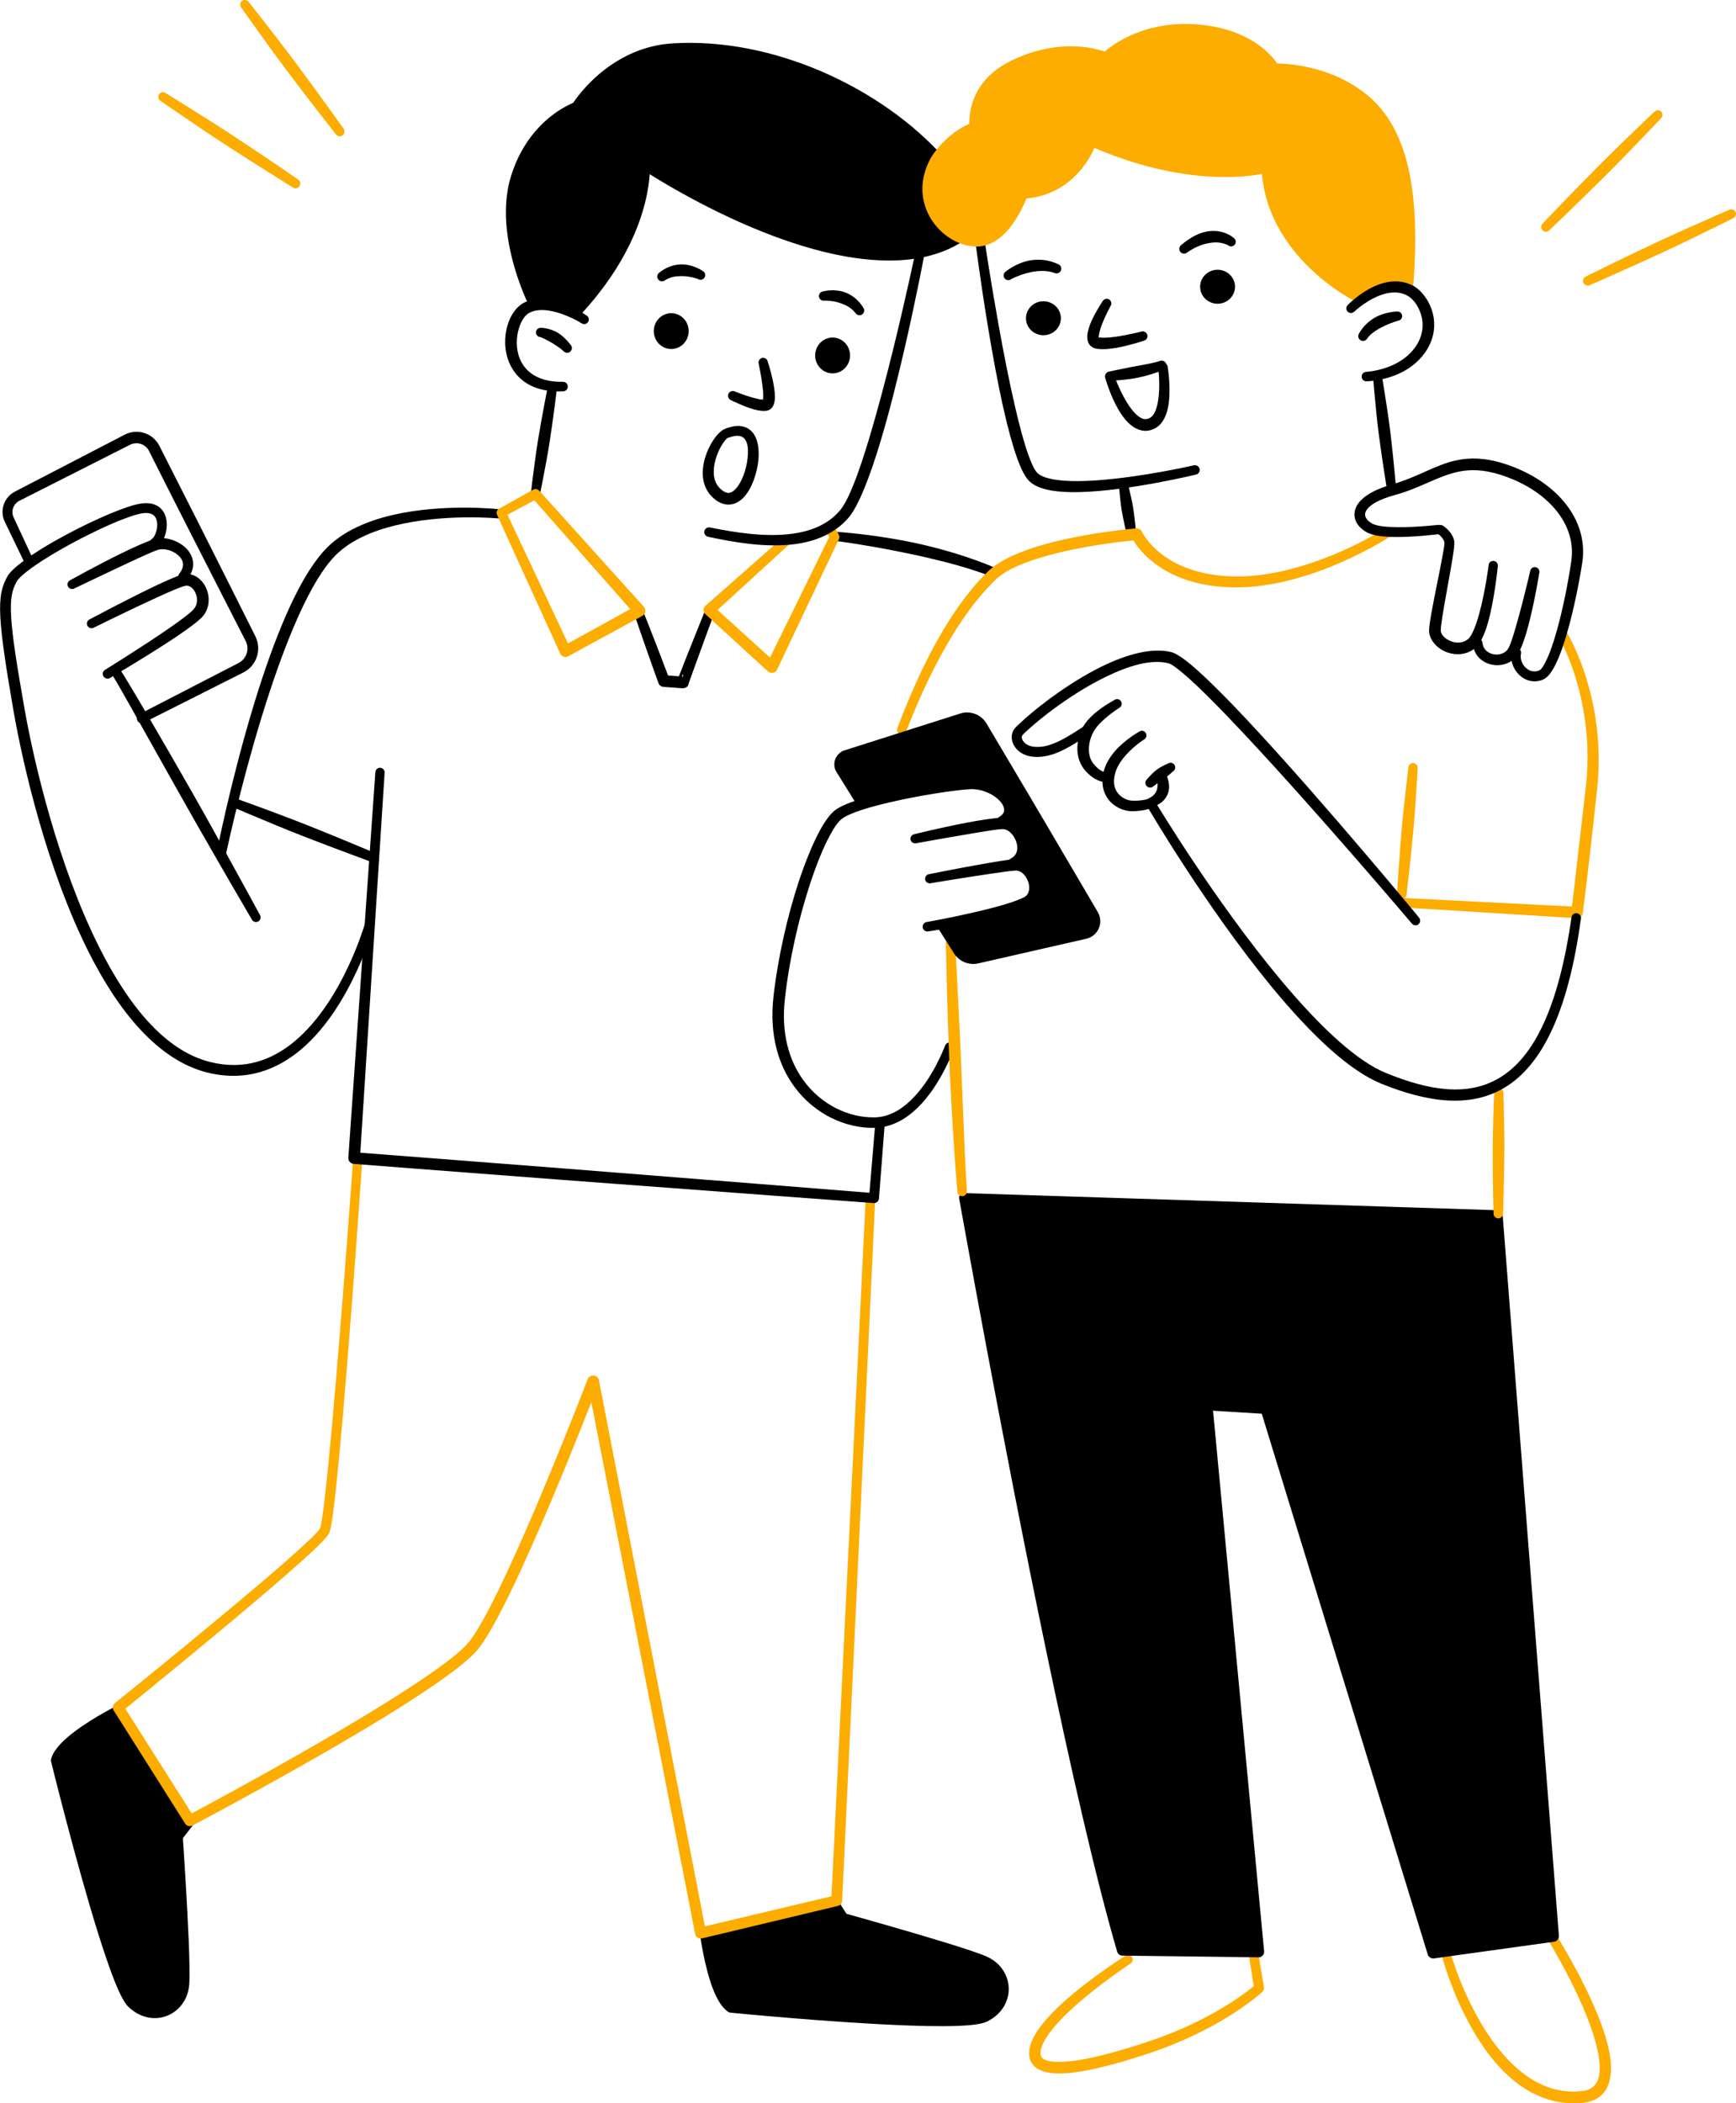 <?xml version="1.0" encoding="UTF-8"?>
<svg id="_レイヤー_1" data-name="レイヤー 1" xmlns="http://www.w3.org/2000/svg" viewBox="0 0 449.78 544.85">
  <path d="M223.51,207.83l-5.81-9.17s-.71-2.14,2.46-3.32l29.2-9.18s3.48-1.11,5.92,2.87c2.44,3.97,28.51,47.42,28.51,47.42,0,0,.97,4.51-2.03,5.16-2.99.65-29.14,6.87-29.14,6.87,0,0-3.18.18-4.21-1.81-1.03-1.99-4.22-7.17-4.22-7.17l18.27-4.42s3.97-.19,4.93-3.85c.96-3.66.25-6.45-3.35-7.83,0,0,1.43-2.43.67-5.69-.75-3.26-4.89-4.46-4.89-4.46,0,0,1.73-3.48,1-5.42-.73-1.94-3.5-4.13-9.63-4.83-6.13-.7-27.68,4.83-27.68,4.83Z" fill-rule="evenodd"/>
  <path d="M30.21,443.26s-14.29,7.28-15.71,12.73c0,0,14.44,57.6,19.77,62.74,5.34,5.14,12.76,1.9,13.26-4.81.5-6.71-1.58-38.18-1.58-38.18l2.93-3.79-18.68-28.69Z" fill-rule="evenodd"/>
  <path d="M31.24,442.6c-.34-.51-1.04-.69-1.59-.41,0,0-7.52,3.79-12.32,7.98-2.09,1.82-3.65,3.76-4.1,5.49-.05.21-.06.44,0,.65,0,0,6.37,25.95,12.22,44.61,1.95,6.23,3.85,11.65,5.43,15.07.87,1.88,1.69,3.2,2.35,3.84,3.11,2.98,6.81,3.53,9.84,2.43,3.18-1.15,5.66-4.14,5.96-8.22.15-2.08.06-6.5-.15-11.63-.43-10.28-1.31-23.47-1.5-26.23,0,0,2.6-3.38,2.6-3.38.35-.46.38-1.1.06-1.59l-18.8-28.61v.02ZM29.77,444.85l17.44,27.02-2.35,3.02c-.21.27-.31.6-.29.94,0,0,.95,15.18,1.36,26.68.18,4.99.26,9.28.11,11.3-.21,2.77-1.85,4.82-4,5.6-2.07.75-4.59.27-6.71-1.77-.49-.48-1.05-1.51-1.71-2.92-1.54-3.33-3.4-8.62-5.34-14.69-5.52-17.3-11.63-40.88-12.43-44,.59-1.68,2.5-3.48,4.68-5.2,3.35-2.64,7.4-4.96,9.23-5.97h0Z" fill-rule="evenodd"/>
  <g>
    <path d="M182.58,501.01s2.1,15.9,6.78,19.05c0,0,59.12,5.56,65.74,2.24,6.62-3.33,6.04-11.4-.12-14.11-6.16-2.71-36.53-11.22-36.53-11.22l-2.6-4.03-33.27,8.07Z" fill-rule="evenodd"/>
    <path d="M182.29,499.84c-.61.15-1.01.72-.93,1.33.03,0,1.1,8.36,3.45,14.28,1.02,2.57,2.33,4.69,3.81,5.7.18.12.39.2.61.22,0,0,26.59,2.63,46.14,3.33,6.52.24,12.27.25,16.01-.1,2.07-.19,3.58-.53,4.4-.94,3.85-1.94,5.59-5.25,5.57-8.48-.03-3.38-2.02-6.72-5.77-8.36-1.91-.84-6.1-2.22-11.02-3.73-9.84-3.02-22.57-6.58-25.24-7.32,0,0-2.32-3.58-2.32-3.58-.32-.48-.91-.72-1.48-.59l-33.24,8.2v.03ZM183.94,501.95l31.28-7.46,2.06,3.22c.18.29.46.49.79.59,0,0,14.63,4.15,25.62,7.6,4.76,1.5,8.83,2.84,10.69,3.66,2.54,1.12,3.93,3.35,3.94,5.64.01,2.2-1.27,4.42-3.9,5.74-.61.31-1.77.49-3.32.64-3.65.34-9.26.33-15.63.14-18.15-.55-42.42-2.64-45.63-2.93-1.39-1.11-2.45-3.52-3.34-6.15-1.38-4.04-2.22-8.63-2.55-10.69h0Z" fill-rule="evenodd"/>
  </g>
  <path d="M91.39,301.69s-2.75,38.45-5.26,66.41c-1.01,11.29-1.99,20.86-2.72,25.46-.21,1.25-.35,2.09-.51,2.41-.24.48-1.16,1.42-2.55,2.76-2.78,2.68-7.32,6.67-12.59,11.15-15.81,13.47-38.02,31.33-38.02,31.33-.56.45-.69,1.25-.3,1.85l18.53,29.34c.4.63,1.22.85,1.89.5,0,0,30.79-16.22,52.86-30.03,10.09-6.31,18.36-12.17,21.23-15.77,2.77-3.48,6.73-11.12,10.89-20.11,7.11-15.4,14.87-34.83,18.37-43.75l26.91,137.78c.08.38.3.72.63.93.33.21.73.28,1.11.19l35.25-8.42c.61-.15,1.05-.68,1.08-1.3l8.55-181.49c.03-.68-.49-1.26-1.17-1.29-.68-.03-1.26.49-1.29,1.17,0,0-8.12,165.6-8.85,180.42l-32.79,7.78-27.47-141.48c-.13-.67-.68-1.16-1.36-1.22-.68-.06-1.31.34-1.55.97,0,0-10.68,27.84-20.19,48.46-4.02,8.72-7.81,16.13-10.5,19.51-2.76,3.47-10.76,9.04-20.45,15.12-19.42,12.2-45.64,26.28-51.45,29.39l-17.2-27.12c4.45-3.61,23.19-18.83,37.03-30.67,6.41-5.49,11.78-10.26,14.21-12.84.84-.88,1.36-1.57,1.56-1.97.2-.42.47-1.5.73-3.16.73-4.64,1.69-14.28,2.69-25.65,2.44-27.98,5.08-66.46,5.08-66.46.05-.66-.46-1.24-1.12-1.28-.66-.05-1.23.45-1.28,1.11Z" fill="#fdac00" fill-rule="evenodd"/>
  <path d="M175.91,175.2c-.85-.06-2.01-.15-2.82-.22-.57-1.52-1.79-4.71-3.02-7.9-1.71-4.4-3.46-8.78-3.46-8.78-.23-.62-.92-.94-1.55-.71-.62.23-.94.92-.71,1.54,0,0,1.52,4.47,3.08,8.92,1.56,4.45,3.16,8.89,3.16,8.89.21.56.72.94,1.3.99,0,0,3.21.25,4.46.33.24.02.42.02.5.03.14,0,.24,0,.28-.01.98-.13,1.24-.8,1.3-1.24.1-.28.3-.84.56-1.58,1.67-4.66,6.03-16.52,6.03-16.52.24-.63-.07-1.35-.7-1.59-.64-.24-1.36.07-1.6.71,0,0-4.74,11.74-6.53,16.37-.11.29-.21.55-.3.78ZM176.68,175.27c.15.02.27.06.28.01.04-.96-.11-.69-.28-.01Z" fill-rule="evenodd"/>
  <path d="M217.11,140.21s6.15.79,14.49,2.42c2.97.58,6.22,1.25,9.57,2.05,5.19,1.22,10.61,2.7,15.58,4.63.62.26,1.35-.05,1.61-.68.25-.63-.05-1.35-.68-1.61-6.33-2.68-13.39-4.77-19.83-6.2-2.89-.64-5.65-1.13-8.15-1.53-7.23-1.15-12.36-1.47-12.36-1.47-.66-.06-1.25.42-1.31,1.08-.06.66.43,1.25,1.09,1.31Z" fill-rule="evenodd"/>
  <path d="M202.89,139.2l-20.12,17.73c-.31.27-.49.67-.49,1.08s.18.81.48,1.08l16.2,14.83c.35.32.84.46,1.3.37.47-.09.87-.4,1.07-.83l16.02-33.81c.17-.36.16-.78-.02-1.13l-1.2-2.23c-.32-.6-1.07-.83-1.67-.51-.6.32-.83,1.07-.51,1.67l.88,1.68-15.32,31.22-13.61-12.33,18.58-17.02c.5-.44.54-1.2.09-1.7-.44-.49-1.2-.53-1.69-.09Z" fill="#fdac00" fill-rule="evenodd"/>
  <path d="M149.36,28.25s-11.72,4.11-15.75,18.25c0,0-2.04,11.71.76,20.26,2.8,8.56,4.43,11.81,4.43,11.81,0,0,8.14,1,10.64,2.41,0,0,10.9-11.91,13.35-19.98,2.44-8.07,5.32-16.55,5.02-17.6,0,0,26.88,17.17,45.99,20.33,19.12,3.16,28.93,1.25,34.29-2.3l-5.14-20.62s-24.7-23.96-48.23-26.69c-23.52-2.73-35.47-.41-45.36,14.12Z" fill-rule="evenodd"/>
  <ellipse cx="215.72" cy="92.08" rx="4.52" ry="4.64"/>
  <path d="M270.34,78.04c2.5,0,4.52,1.97,4.52,4.4s-2.02,4.4-4.52,4.4-4.52-1.97-4.52-4.4,2.02-4.4,4.52-4.4Z" fill-rule="evenodd"/>
  <path d="M315.46,69.88c2.5,0,4.52,1.97,4.52,4.4s-2.02,4.4-4.52,4.4-4.52-1.97-4.52-4.4,2.02-4.4,4.52-4.4Z" fill-rule="evenodd"/>
  <path d="M173.91,81.13c2.5,0,4.52,2.08,4.52,4.64s-2.02,4.64-4.52,4.64-4.52-2.08-4.52-4.64,2.02-4.64,4.52-4.64Z" fill-rule="evenodd"/>
  <path d="M213.63,77.88s1.18-.05,2.71.26c.54.11,1.12.28,1.72.5,1.22.44,2.54,1.11,3.61,2.49.39.56,1.16.7,1.71.31.56-.39.7-1.16.31-1.71-1.26-2.04-2.91-3.28-4.57-3.93-.81-.32-1.62-.48-2.37-.55-2.07-.19-3.6.26-3.6.26-.65.13-1.08.76-.95,1.41.13.65.76,1.08,1.41.95Z" fill-rule="evenodd"/>
  <path d="M182.14,70.25s-1.29-.95-3.3-1.47c-.72-.19-1.54-.31-2.41-.29-1.78.05-3.76.65-5.63,2.15-.55.4-.68,1.17-.29,1.72.4.55,1.17.68,1.72.29,1.47-.94,2.95-1.12,4.24-1.12.64,0,1.24.03,1.79.11,1.55.22,2.64.67,2.64.67.57.34,1.31.15,1.65-.42s.15-1.31-.42-1.65Z" fill-rule="evenodd"/>
  <path d="M237.02,66.04s-2.28,10.82-5.46,23.84c-1.89,7.69-4.1,16.14-6.33,23.58-2.63,8.7-5.24,16-7.64,18.8-3.05,3.58-7.35,5.29-12.06,5.97-7.11,1.02-15.14-.29-21.58-1.59-.67-.14-1.32.29-1.46.95-.14.67.29,1.32.96,1.46,6.69,1.44,15.04,2.89,22.46,1.91,5.42-.71,10.35-2.72,13.9-6.8,2.56-2.95,5.57-10.61,8.33-19.84,2.25-7.49,4.37-16.03,6.17-23.8,3.02-13.11,5.08-24.02,5.08-24.02.13-.65-.3-1.28-.94-1.41-.65-.13-1.29.29-1.42.94Z" fill-rule="evenodd"/>
  <path d="M140,127.52s.71-3.42,1.51-7.8c.3-1.65.62-3.43.89-5.22,1.01-6.54,1.8-13.11,1.8-13.11.11-.67-.35-1.3-1.02-1.41-.68-.11-1.31.35-1.42,1.02,0,0-1.29,6.49-2.37,13.02-.29,1.79-.54,3.58-.77,5.24-.61,4.41-1,7.88-1,7.88-.1.65.34,1.27,1,1.38.65.1,1.27-.34,1.38-1Z" fill-rule="evenodd"/>
  <path d="M247.67,60.79c-9.05,5.38-21.06,4.77-32.97,1.78-8.47-2.13-16.9-5.5-24.24-8.91-13.12-6.11-22.74-12.4-22.74-12.4-.46-.31-1.07-.32-1.55-.04-.48.29-.75.82-.71,1.38,0,0,.7,8.1-4.83,19.7-2.47,5.18-6.17,11.04-11.69,17.19-.46.5-.42,1.28.08,1.74.5.46,1.28.42,1.74-.08,5.79-6.31,9.69-12.33,12.3-17.67,4.03-8.23,5.04-14.84,5.27-18.36,3.6,2.26,11.3,6.87,20.85,11.31,7.5,3.49,16.15,6.86,24.84,8.94,12.65,3.04,25.38,3.32,34.9-2.51.56-.34.75-1.08.4-1.65-.34-.57-1.08-.75-1.64-.41Z" fill-rule="evenodd"/>
  <path d="M139.13,77.91s-3.37-6.89-4.77-15.52c-.82-5.04-.98-10.68.66-15.86,1.41-4.45,3.48-7.84,5.64-10.39,4.46-5.24,9.29-6.86,9.29-6.86.33-.11.62-.34.8-.64,0,0,3.5-5.67,10.21-9.91,3.57-2.25,8.04-4.11,13.4-4.46,12.56-.87,25.54,1.82,37.33,6.79,12.37,5.2,23.43,12.9,31.31,21.71.45.51,1.23.56,1.74.1s.56-1.23.11-1.74c-8.04-9.14-19.36-17.19-32.06-22.65-12.18-5.23-25.62-8.06-38.63-7.24-5.92.39-10.88,2.42-14.82,4.92-6.18,3.92-9.85,8.99-10.84,10.49-1.48.61-5.93,2.72-10.04,7.63-2.34,2.8-4.59,6.53-6.09,11.42-1.37,4.47-1.53,9.24-1.06,13.73,1.11,10.52,5.66,19.54,5.66,19.54.3.59,1.01.84,1.61.54.59-.3.84-1.02.54-1.61Z" fill-rule="evenodd"/>
  <path d="M152,81.75s-4.33-3.01-9.07-3.98c-2.41-.5-4.92-.44-7.08.59-1.84.9-3.45,2.99-4.29,5.67-.96,3.02-.98,6.76.4,9.97,1.82,4.24,6.04,7.73,13.95,7.37.69-.02,1.22-.59,1.2-1.27-.02-.68-.59-1.22-1.26-1.19-6.38.1-9.81-2.58-11.19-6.03-1.04-2.58-.94-5.54-.18-7.94.57-1.8,1.48-3.31,2.71-3.93,1.58-.81,3.44-.82,5.25-.51,4.27.73,8.25,3.25,8.25,3.25.56.37,1.3.22,1.67-.33.37-.55.21-1.3-.33-1.67Z" fill-rule="evenodd"/>
  <path d="M139.96,87.31s.88.31,2.22,1.05c.45.25.94.53,1.48.87.73.47,1.55,1,2.37,1.76.46.5,1.23.54,1.74.08.5-.46.54-1.24.08-1.74-1.07-1.36-2.16-2.39-3.23-3.06-.57-.36-1.13-.61-1.64-.79-1.67-.6-2.79-.56-2.79-.56-.66-.07-1.25.42-1.32,1.08-.07.66.42,1.25,1.08,1.31Z" fill-rule="evenodd"/>
  <path d="M197.69,103.51c-.6.03-1.45-.19-2.35-.42-2.39-.63-4.96-1.69-4.96-1.69-.62-.28-1.35-.01-1.64.6-.28.62-.02,1.35.6,1.64,0,0,3.37,1.69,6.12,2.45,1.4.38,2.67.46,3.46.24.59-.17,1.07-.56,1.4-1.21.27-.51.44-1.28.45-2.21.02-1.36-.27-3.16-.64-4.83-.54-2.4-1.24-4.51-1.24-4.51-.18-.64-.84-1.01-1.48-.84-.64.18-1.01.84-.84,1.48,0,0,.66,3.06,1,5.92.16,1.31.27,2.57.11,3.38ZM197.66,103.61c-.08.05-.11.1-.04.14.03.02.02-.07.03-.11v-.02Z" fill-rule="evenodd"/>
  <path d="M187.75,111.15c-.77.28-1.84,1.24-2.82,2.68-1.31,1.92-2.54,4.72-2.81,7.52-.27,2.82.42,5.61,2.69,7.66,1.35,1.22,2.67,1.69,3.88,1.71,1.44.01,2.79-.64,3.94-1.82,2.1-2.17,3.54-6.25,3.87-9.83.26-2.96-.22-5.5-1.48-7.01-1.38-1.66-3.71-2.39-7.28-.93v.03ZM188.64,113.42c2.13-.79,3.53-.69,4.32.31.86,1.1.97,2.95.72,5.04-.33,2.91-1.47,6.25-3.2,8-.53.53-1.1.91-1.75.91-.61,0-1.23-.31-1.92-.91-2-1.73-2.15-4.33-1.65-6.75.41-2,1.27-3.89,2.16-5.2.49-.71.92-1.27,1.31-1.43v.03Z" fill-rule="evenodd"/>
  <path d="M129.14,131.9s-14.29-1.57-27.56,1.54c-6.37,1.5-12.49,4.09-16.77,8.34-2.66,2.65-5.28,6.59-7.77,11.4-2.78,5.37-5.4,11.83-7.8,18.7-5.96,17.05-10.59,36.68-13.04,48.61-.14.67.28,1.32.95,1.46.66.14,1.32-.29,1.45-.95,2.56-11.82,7.41-31.25,13.44-48.13,2.4-6.72,4.99-13.04,7.7-18.3,2.31-4.49,4.7-8.2,7.17-10.69,3.9-3.93,9.51-6.29,15.33-7.73,12.8-3.17,26.65-1.87,26.65-1.87.66.07,1.25-.41,1.32-1.07.07-.66-.41-1.25-1.07-1.32Z" fill-rule="evenodd"/>
  <path d="M252.78,63.07s1.24,9.82,3.19,21.6c1.16,7.02,2.56,14.73,4.09,21.48,1.13,4.99,2.35,9.47,3.55,12.77.94,2.57,1.91,4.46,2.82,5.46.9.99,2.28,1.75,4.05,2.26,2.47.7,5.76.93,9.4.83,12.75-.33,30.01-4.54,30.01-4.54.66-.16,1.07-.82.91-1.48-.16-.66-.82-1.07-1.48-.91,0,0-13.48,3.1-25.27,3.9-4.38.3-8.52.29-11.61-.35-1.68-.35-3.03-.85-3.79-1.7-.73-.82-1.44-2.4-2.19-4.49-1.16-3.21-2.31-7.56-3.44-12.41-1.56-6.7-3.05-14.33-4.29-21.28-2.11-11.71-3.56-21.45-3.56-21.45-.09-.66-.7-1.12-1.36-1.03-.65.09-1.12.7-1.03,1.35Z" fill-rule="evenodd"/>
  <path d="M289.95,126.05s.1,1.63.34,3.71c.09.78.19,1.62.33,2.46.53,3.06,1.27,6.07,1.27,6.07.11.67.74,1.13,1.41,1.02.68-.11,1.13-.74,1.02-1.41,0,0-.24-3.09-.7-6.16-.13-.84-.3-1.67-.46-2.44-.43-2.05-.85-3.63-.85-3.63-.11-.65-.72-1.1-1.38-.99-.65.11-1.1.72-.99,1.38Z" fill-rule="evenodd"/>
  <path d="M355.84,98.83s.29,3.55.75,8.07c.18,1.7.37,3.54.61,5.37.88,6.7,1.96,13.36,1.96,13.36.08.68.7,1.15,1.38,1.07.67-.08,1.15-.7,1.07-1.38,0,0-.59-6.73-1.39-13.43-.22-1.83-.49-3.66-.73-5.35-.66-4.49-1.26-8.01-1.26-8.01-.08-.66-.69-1.12-1.34-1.04-.65.08-1.13.68-1.04,1.34Z" fill-rule="evenodd"/>
  <path d="M282.91,36.69s-4.09,12.74-17.85,13.51c0,0-4.35,12.63-12.27,12.34-7.91-.29-16.49-10.24-10.27-21.15,0,0,3.59-6.01,10.16-8.42,0,0-1.63-10.3,9.91-15.94,13.61-6.64,23.98-1.98,23.98-1.98,0,0,8.31-8.47,23.61-7.23,15.29,1.25,19.92,10.13,19.92,10.13,0,0,13.09-.53,23.22,7.82,10.13,8.35,13.22,24.47,11.43,47.93,0,0-8.74-1.27-13.61,2.74,0,0-22.02-11.13-22.94-33.03,0,0-18.13,5.19-45.28-6.73Z" fill="#fdac00" fill-rule="evenodd"/>
  <path d="M283.56,38.32c7.97,3.41,15.15,5.36,21.31,6.42,11.1,1.91,18.91.92,22.09.32.64,7.46,3.63,13.67,7.29,18.6,6.92,9.34,16.25,14.06,16.25,14.06.49.25,1.1.18,1.53-.17,1.65-1.36,3.81-2.01,5.85-2.33,3.49-.55,6.66-.08,6.66-.08.4.06.79-.05,1.1-.3.3-.25.5-.61.53-1.01.96-12.34.57-22.68-1.44-30.96-1.93-7.94-5.36-14.02-10.47-18.23-3.67-3.03-7.71-4.95-11.42-6.16-5.35-1.74-10.01-2-11.91-2.03-1.02-1.49-3.69-4.74-8.95-7.19-2.98-1.39-6.82-2.53-11.7-2.93-5.14-.42-9.53.22-13.11,1.28-5.76,1.7-9.46,4.47-10.95,5.74-1.81-.62-6.14-1.77-11.98-1.19-3.6.36-7.78,1.37-12.3,3.59-4,1.96-6.53,4.46-8.12,6.92-2.45,3.8-2.71,7.57-2.66,9.39-2.01.88-3.74,2.05-5.15,3.26-3.08,2.62-4.71,5.37-4.71,5.37,0,0,0,.02-.02.02-3.08,5.44-2.79,10.66-.76,14.76,2.44,4.94,7.45,8.24,12.2,8.4,2.94.1,5.47-1.31,7.52-3.32,3.05-3.01,4.99-7.37,5.7-9.13,4.61-.43,8.16-2.15,10.83-4.25,3.87-3.03,5.92-6.89,6.78-8.84ZM283.4,35.59c-.32-.14-.68-.13-1,0-.32.14-.56.4-.67.73.03,0-1.65,5.15-6.46,8.88-2.51,1.94-5.87,3.49-10.29,3.73-.52.03-.96.37-1.13.85,0,0-1.89,5.45-5.42,8.89-1.54,1.5-3.4,2.63-5.6,2.54-3.88-.15-7.9-2.92-9.87-6.95-1.66-3.39-1.83-7.69.73-12.17.09-.15,1.52-2.45,4.13-4.65,1.42-1.2,3.21-2.38,5.32-3.15.63-.23,1.01-.88.91-1.55,0,0-.62-4.24,2.18-8.54,1.36-2.1,3.55-4.2,6.98-5.87,4.16-2.02,8.01-2.94,11.31-3.26,6.91-.66,11.41,1.34,11.41,1.34.57.26,1.23.13,1.68-.32,0,0,3.61-3.63,10.41-5.61,3.28-.96,7.3-1.53,12.01-1.15,4.44.36,7.94,1.4,10.66,2.66,5.95,2.78,8.04,6.65,8.04,6.65.27.52.82.84,1.41.82,0,0,5.35-.2,11.76,1.87,3.4,1.1,7.1,2.83,10.45,5.6,4.65,3.83,7.72,9.39,9.49,16.62,1.9,7.7,2.32,17.25,1.57,28.59-1.71-.11-4.61-.13-7.49.55-1.73.41-3.45,1.07-4.93,2.08-2.27-1.28-9.17-5.56-14.57-12.77-3.63-4.87-6.59-11.08-6.93-18.64-.02-.41-.22-.78-.55-1.02-.33-.24-.75-.31-1.14-.2,0,0-8.49,2.42-22.52.07-6.29-1.05-13.67-3.06-21.9-6.65v.03Z" fill="#fdac00" fill-rule="evenodd"/>
  <path d="M350.87,80.74s3.79-3.66,8.28-4.72c1.83-.43,3.78-.41,5.62.64,1.52.85,3.21,3.19,3.69,6.06.35,2.16,0,4.64-1.71,7.1-1.52,2.19-3.56,3.63-5.56,4.59-3.67,1.76-7.2,1.91-7.2,1.91-.68.02-1.22.58-1.2,1.26.02.68.58,1.22,1.26,1.2,0,0,4.03-.04,8.27-1.93,2.42-1.08,4.9-2.77,6.78-5.36,2.29-3.18,2.79-6.43,2.34-9.26-.63-3.93-3.14-7.02-5.24-8.17-2.56-1.38-5.25-1.42-7.74-.75-5.1,1.37-9.3,5.72-9.3,5.72-.46.47-.46,1.23,0,1.7.46.47,1.23.47,1.7,0Z" fill-rule="evenodd"/>
  <path d="M361.94,80.69s-1.51.02-3.46.62c-.69.21-1.43.5-2.16.9-1.62.91-3.18,2.32-4.23,4.22-.36.58-.18,1.34.4,1.7s1.34.18,1.7-.39c.75-1.07,1.77-1.79,2.76-2.4.69-.42,1.38-.76,2.02-1.05,1.8-.82,3.25-1.21,3.25-1.21.66-.08,1.13-.67,1.06-1.33-.08-.66-.68-1.13-1.33-1.05Z" fill-rule="evenodd"/>
  <path d="M261.92,72.34s1.66-.92,4.01-1.56c.84-.23,1.77-.43,2.76-.53,1.42-.13,2.98-.11,4.57.48.63.26,1.36-.03,1.61-.66.27-.63-.03-1.35-.65-1.61-2.49-1.18-5-1.38-7.19-1.03-1.02.16-1.96.46-2.78.8-2.31.94-3.73,2.16-3.73,2.16-.54.39-.66,1.14-.27,1.68.39.54,1.14.66,1.68.27Z" fill-rule="evenodd"/>
  <path d="M319.74,61.71s-.97-.95-2.84-1.52c-.84-.26-1.87-.43-3.08-.36-.81.05-1.71.21-2.66.55-1.55.54-3.28,1.53-5.15,3.12-.53.42-.63,1.19-.22,1.73.42.54,1.2.64,1.73.22,2.08-1.47,3.91-2.13,5.44-2.43.6-.12,1.15-.19,1.65-.22,2.24-.09,3.58.75,3.58.75.51.43,1.26.36,1.69-.14.43-.51.37-1.26-.14-1.69Z" fill-rule="evenodd"/>
  <path d="M284.64,87.34c0-.18.08-.49.11-.7.11-.73.37-1.58.69-2.43.93-2.48,2.32-4.98,2.32-4.98.35-.56.18-1.3-.39-1.65-.56-.35-1.3-.18-1.65.39,0,0-1.64,2.41-2.81,4.94-.64,1.39-1.11,2.83-1.2,3.96-.14,1.79.6,2.99,2.09,3.4,1.29.32,3.33.21,5.42-.16,3.52-.63,7.2-1.86,7.2-1.86.65-.2,1.03-.88.83-1.53-.2-.65-.88-1.02-1.54-.83,0,0-3.57.93-6.94,1.38-1.6.21-3.14.34-4.14.08ZM284.64,87.35c0,.11.03.17.11.14.06-.03-.02-.1-.11-.14Z" fill-rule="evenodd"/>
  <path d="M287.68,98.63s1.79-.05,4.17-.33c.87-.1,1.8-.23,2.76-.42,2.47-.49,5.03-1.29,6.81-2.09.63-.25.94-.97.69-1.6-.25-.63-.97-.94-1.61-.68-.72.25-1.58.45-2.51.65-1.01.22-2.09.4-3.15.6-.72.13-1.44.25-2.12.39-2.92.59-5.31,1.09-5.31,1.09-.66.08-1.13.67-1.06,1.33.08.66.67,1.13,1.33,1.06Z" fill-rule="evenodd"/>
  <path d="M286.37,97.95s.95,3.4,2.63,6.74c.77,1.52,1.69,3.01,2.73,4.2,1.62,1.85,3.56,2.9,5.57,2.69,2.37-.3,3.93-1.86,4.79-4.15,1.44-3.8.87-9.72.44-12.42-.08-.67-.71-1.15-1.39-1.06-.67.09-1.14.71-1.05,1.39.24,2.09.53,6.32-.27,9.61-.45,1.83-1.17,3.43-2.86,3.61-.71.08-1.36-.24-1.99-.71-.71-.54-1.37-1.27-1.99-2.1-2.59-3.49-4.32-8.51-4.32-8.51-.2-.63-.87-.99-1.51-.79-.63.2-.98.87-.78,1.51Z" fill-rule="evenodd"/>
  <path d="M129.3,131.75c-.56.31-.78,1.01-.52,1.6-.02,0,16.39,35.99,16.39,35.99.18.37.49.65.88.78.38.13.81.09,1.16-.11l19.21-10.47c.41-.22.69-.62.77-1.07.08-.46-.05-.92-.36-1.27l-27.11-30.07c-.4-.45-1.05-.56-1.58-.27l-8.83,4.92v-.03ZM131.47,133.34l6.98-3.73,24.84,28.18-16.13,8.89-15.69-33.35Z" fill="#fdac00" fill-rule="evenodd"/>
  <path d="M8.51,144.73l-4.97-10.68c-.38-.81-.4-1.69-.13-2.48.27-.78.84-1.45,1.63-1.85l28.64-14.5c.43-.22.91-.35,1.39-.39.47-.04.95.02,1.42.17.46.15.88.39,1.24.7.37.31.66.69.88,1.13,2.28,4.53,5.98,11.88,9.97,19.71,5.59,11,11.73,22.96,15.07,29.52.53,1.03.59,2.18.26,3.21-.33,1.03-1.05,1.93-2.09,2.47l-25.7,13.26c-.6.31-.85,1.05-.53,1.66.3.61,1.05.85,1.65.54l25.83-13.01c1.71-.87,2.92-2.35,3.48-4.05.56-1.7.47-3.61-.4-5.34-3.3-6.57-9.31-18.6-14.87-29.61-3.96-7.85-7.7-15.18-9.99-19.71-.4-.79-.95-1.48-1.61-2.04-.65-.56-1.42-1-2.27-1.27-.84-.27-1.71-.37-2.58-.3-.86.07-1.71.31-2.49.71l-28.5,14.78c-1.41.74-2.41,1.96-2.88,3.37-.46,1.4-.42,2.98.27,4.41l5.12,10.61c.28.6,1,.85,1.6.57.59-.28.85-1,.57-1.6Z" fill-rule="evenodd"/>
  <path d="M67.37,237.06s-4.55-8.4-10.46-19.08c-2.22-4.01-4.63-8.34-7.09-12.66-8.02-14.09-16.3-28.15-18.35-31.34-.37-.57-1.13-.75-1.71-.38-.57.36-.75,1.12-.38,1.7,1.57,2.53,6.79,11.92,12.82,22.67,2.78,4.94,5.71,10.17,8.55,15.16,7.67,13.42,14.52,25.11,14.52,25.11.33.58,1.06.78,1.64.46.58-.33.78-1.06.46-1.64Z" fill-rule="evenodd"/>
  <path d="M94.77,238.53s-5.62,20.44-18.37,31.16c-5.78,4.86-13.07,7.67-22.01,5.4-11.93-3.01-21.31-15.06-28.67-29.68-10.62-21.12-16.9-47.75-19.4-61.99-2.06-11.66-3.15-18.82-3.43-23.6-.29-4.83.24-7.07,1.48-9.23.43-.74,1.43-1.65,2.8-2.71,2.17-1.68,5.21-3.62,8.56-5.53,6.95-3.97,15.23-7.86,19.9-9.12,2.8-.76,4.28-.17,4.82,1.15.43,1.04.33,2.35-.02,3.44-.24.78-.59,1.46-1.04,1.76-.56.38-.72,1.14-.33,1.71.37.57,1.14.72,1.71.34.81-.54,1.58-1.67,2.03-3.07.52-1.62.6-3.57-.02-5.13-.89-2.2-3.13-3.9-7.79-2.67-4.83,1.27-13.39,5.2-20.57,9.25-6.11,3.45-11.2,7.06-12.43,9.19-1.45,2.52-2.21,5.11-1.9,10.76.27,4.86,1.32,12.12,3.37,23.95,2.51,14.44,8.78,41.46,19.58,62.85,7.8,15.47,18.04,27.94,30.68,31.08,9.97,2.46,18.05-.67,24.44-6.11,13.21-11.26,18.95-32.58,18.95-32.58.18-.64-.21-1.3-.85-1.47-.64-.17-1.3.2-1.47.84Z" fill-rule="evenodd"/>
  <path d="M19.23,152.45s5.1-2.45,10.45-4.97c2.42-1.14,4.9-2.31,6.97-3.25,1.86-.84,3.39-1.52,4.26-1.79,1.65-.51,3.92.17,5.32,1.46.65.6,1.15,1.34,1.19,2.21.03.77-.26,1.6-.95,2.48-.43.53-.35,1.3.18,1.73.53.43,1.3.35,1.74-.18,2.12-2.5,1.98-4.91.85-6.82-1.71-2.89-6.11-4.56-9.15-3.72-1.58.46-5.23,2.05-9.08,3.95-6.14,3.03-12.87,6.77-12.87,6.77-.59.3-.82,1.03-.52,1.62.3.59,1.03.82,1.62.52Z" fill-rule="evenodd"/>
  <path d="M24.27,162.61s9.46-4.69,16.63-7.95c3.18-1.45,5.89-2.63,7.04-2.89,1.26-.3,2.24.72,2.74,1.92.52,1.24.55,2.81-.37,3.97-.79,1.01-3.32,2.88-6.38,5-6.98,4.85-16.71,10.85-16.71,10.85-.58.35-.77,1.11-.42,1.69.35.58,1.11.77,1.69.42,0,0,9.93-5.82,17.06-10.59,3.43-2.3,6.21-4.39,7.11-5.51,1.64-2.05,1.74-4.8.83-7-1.09-2.61-3.53-4.35-6.26-3.69-1.23.31-4.16,1.58-7.55,3.21-7.14,3.43-16.51,8.43-16.51,8.43-.59.3-.82,1.03-.52,1.62.3.59,1.03.82,1.61.52Z" fill-rule="evenodd"/>
  <path d="M97.25,200.01l-7,99.89c-.05.82.56,1.54,1.39,1.6,0,0,25.25,1.96,53.88,4.13,37.51,2.83,80.83,6.02,80.83,6.02.71.05,1.32-.47,1.38-1.18l1.46-18.9c.05-.68-.45-1.27-1.13-1.33-.68-.05-1.27.45-1.32,1.13l-1.47,17.61c-7.41-.59-45.81-3.67-79.52-6.32-24.54-1.92-46.6-3.61-52.4-4.05l6.3-98.44c.05-.66-.46-1.23-1.12-1.28-.66-.04-1.23.46-1.28,1.12Z" fill-rule="evenodd"/>
  <path d="M60.87,209.31s4.62,1.99,10.55,4.43c2.23.92,4.64,1.91,7.07,2.85,8.88,3.46,17.83,6.72,17.83,6.72.63.25,1.36-.06,1.6-.7.25-.63-.06-1.35-.69-1.6,0,0-8.77-3.73-17.62-7.25-2.43-.96-4.86-1.89-7.12-2.74-5.99-2.26-10.73-3.95-10.73-3.95-.62-.24-1.32.06-1.56.68-.24.62.06,1.31.68,1.56Z" fill-rule="evenodd"/>
  <path d="M291.6,506.62s-8.79,5.51-15.85,11.83c-3.94,3.53-7.32,7.36-8.54,10.62-.85,2.29-.7,4.04.07,5.31,1.02,1.7,3.39,2.72,6.91,2.75,5.5.06,14.17-2.07,24.15-5.44,5.92-2.03,10.94-4.32,15.06-6.52,9.05-4.84,13.69-9.22,13.69-9.22.32-.29.47-.73.4-1.15l-1.48-8.73c-.11-.67-.75-1.13-1.42-1.02-.67.11-1.13.74-1.01,1.42l1.26,8.03c-1.4,1.17-5.7,4.55-12.73,8.21-4.03,2.09-8.94,4.27-14.7,6.18-9.59,3.22-17.91,5.27-23.18,5.23-1.28,0-2.36-.13-3.2-.44-.54-.2-.97-.45-1.21-.84-.41-.66-.3-1.56.14-2.76,1.06-2.95,4.14-6.36,7.65-9.6,6.81-6.29,15.3-11.84,15.3-11.84.56-.36.72-1.1.37-1.66-.36-.56-1.1-.72-1.66-.37Z" fill="#fdac00" fill-rule="evenodd"/>
  <path d="M373.76,507.31s4.8,18.13,15.66,29.11c5.41,5.47,12.3,9.15,20.7,8.31,2.14-.23,3.73-.97,4.87-2.06,2.39-2.28,2.89-6.3,1.97-11.1-2.45-12.77-14.45-31.44-14.45-31.44-.36-.57-1.13-.74-1.7-.38-.57.36-.75,1.13-.38,1.7,0,0,11.43,18.25,13.67,30.65.91,5.07.4,9.15-4.3,9.61-7.43.78-13.48-2.58-18.31-7.37-10.52-10.42-15.43-27.67-15.43-27.67-.18-.64-.83-1.02-1.47-.84-.64.18-1.02.84-.85,1.48Z" fill="#fdac00" fill-rule="evenodd"/>
  <path d="M249.71,310.28s24.97,140.23,41.09,194.91l35.3.4-13.48-141.78,15.43.96,43.29,141.07,31.1-4.31-14.45-186.69-138.27-4.57Z" fill-rule="evenodd"/>
  <path d="M249.76,309.08c-.37-.01-.73.14-.97.41-.24.27-.35.64-.28,1,.03,0,10.71,60.43,22.61,117.44,6.24,29.89,12.81,58.83,18.33,77.66.18.59.72,1,1.33,1.01l35.3.43c.4,0,.79-.16,1.07-.46.27-.3.41-.7.37-1.1l-13.23-140.03,12.62.78c3.88,12.62,43,140.06,43,140.06.21.7.91,1.14,1.63,1.04l31.09-4.32c.77-.11,1.33-.8,1.26-1.57l-14.57-186.68c-.05-.68-.61-1.22-1.29-1.24l-138.27-4.45v.03ZM251.17,311.56l135.57,4.59s12.82,167.16,14.12,184.12l-28.47,3.93c-4.22-13.74-42.88-139.87-42.88-139.87-.19-.6-.73-1.03-1.36-1.07l-15.44-.95c-.44-.03-.87.14-1.18.46-.3.32-.46.76-.42,1.2l13.41,140.19-32.66-.35c-5.49-18.78-11.97-47.14-18.14-76.41-10.9-51.69-20.82-106.2-22.55-115.82h0Z" fill-rule="evenodd"/>
  <path d="M234.74,189.53c3.72-9.57,7.76-17.99,12.05-25,3.58-5.84,7.32-10.7,11.22-14.42,2.86-2.73,8.05-4.72,13.57-6.23,9.02-2.48,18.97-3.59,22.07-3.9,1.16,1.92,4.39,6.27,11.12,9.23,3.75,1.65,8.63,2.87,14.88,2.95,7.38.09,14.8-1.64,21.26-3.9,11.15-3.9,19.37-9.34,19.37-9.34.57-.37.73-1.14.36-1.71-.37-.57-1.13-.73-1.71-.36,0,0-8.04,5.2-18.89,8.89-6.19,2.1-13.29,3.72-20.34,3.58-5.77-.12-10.27-1.26-13.74-2.81-7.63-3.41-10.09-8.75-10.09-8.75-.27-.58-.87-.94-1.5-.88,0,0-12.51,1.01-23.6,4.09-6.05,1.68-11.66,4.03-14.78,7.04-4.01,3.9-7.88,8.98-11.54,15.09-4.29,7.18-8.3,15.79-11.96,25.56-.24.62.08,1.31.7,1.55.62.24,1.31-.07,1.55-.69Z" fill="#fdac00" fill-rule="evenodd"/>
  <path d="M403.95,165.18s4.26,7.25,6.3,18.81c1.01,5.7,1.48,12.44.62,19.89l-3.58,30.95-43.24-2.19c-.68-.04-1.26.48-1.29,1.16-.05.68.48,1.26,1.16,1.3l44.6,2.76c.78.04,1.45-.52,1.55-1.29,0,0,.66-4.82,1.97-16.18.5-4.39,1.09-9.75,1.78-16.19.81-7.77.25-14.79-.88-20.71-2.31-12.06-6.94-19.56-6.94-19.56-.34-.57-1.08-.75-1.65-.41-.57.34-.75,1.08-.4,1.65Z" fill="#fdac00" fill-rule="evenodd"/>
  <path d="M364.91,198.78s-.54,4.3-1.13,9.8c-.22,2.07-.46,4.3-.65,6.54-.69,8.19-1.17,16.4-1.17,16.4-.06.68.44,1.28,1.12,1.34.68.06,1.28-.44,1.34-1.12,0,0,.98-8.16,1.74-16.35.21-2.24.37-4.48.52-6.56.4-5.51.62-9.85.62-9.85.05-.66-.43-1.24-1.1-1.3-.65-.06-1.24.43-1.3,1.09Z" fill="#fdac00" fill-rule="evenodd"/>
  <path d="M244.85,270.86s-3.08,8.61-8.89,14.18c-2.58,2.48-5.71,4.36-9.39,4.41-6.65.11-13.86-3.25-18.5-9.72-3.66-5.1-5.72-12.14-4.71-20.96,1.12-10.21,3.58-20.77,6.37-29.35,1.69-5.2,3.49-9.68,5.22-12.89,1.13-2.12,2.19-3.67,3.17-4.41,2.06-1.56,7.06-3.04,12.62-4.33,7.74-1.79,16.55-3.11,20.48-3.35,2.65-.16,5.28.87,7.04,2.32,1.18.98,2.01,2.12,1.89,3.23-.08.65-.53,1.22-1.36,1.71-.59.34-.78,1.1-.44,1.69.34.59,1.1.79,1.68.44,1.68-.97,2.44-2.24,2.59-3.55.16-1.32-.33-2.76-1.37-4.06-1.99-2.51-6.05-4.59-10.16-4.37-4.02.21-13.04,1.47-20.95,3.24-6.05,1.35-11.47,3.06-13.73,4.75-1.2.9-2.59,2.73-4,5.31-1.8,3.32-3.72,7.95-5.5,13.34-2.87,8.75-5.38,19.53-6.54,29.95-1.04,9.7,1.31,17.41,5.38,22.99,5.27,7.24,13.43,10.92,20.91,10.73,4.37-.11,8.11-2.29,11.14-5.26,6.14-6.02,9.35-15.25,9.35-15.25.22-.63-.11-1.31-.74-1.53-.62-.22-1.31.11-1.53.73Z" fill-rule="evenodd"/>
  <path d="M245.07,244.26s.14,8.4.48,19.35c.13,4.05.27,8.45.48,12.9.57,12.55,1.41,25.5,2.02,32.23.05.68.65,1.18,1.33,1.13.68-.06,1.18-.65,1.13-1.33-.37-5.1-.71-13.79-1.09-23.15-.21-5.11-.4-10.42-.64-15.46-.65-13.9-1.31-25.76-1.31-25.76-.02-.66-.58-1.18-1.24-1.16-.66.02-1.18.58-1.16,1.24Z" fill="#fdac00" fill-rule="evenodd"/>
  <path d="M387.12,283.08s-.18,4.13-.29,9.39c-.05,1.98-.09,4.12-.09,6.26,0,7.83.22,15.65.22,15.65,0,.68.55,1.23,1.23,1.24.68,0,1.23-.55,1.23-1.23,0,0,.28-7.82.35-15.65.02-2.14,0-4.28-.04-6.26-.08-5.26-.21-9.39-.21-9.39,0-.66-.53-1.2-1.2-1.21-.66,0-1.2.53-1.21,1.2Z" fill="#fdac00" fill-rule="evenodd"/>
  <path d="M237.35,218.44s3.55-.63,7.87-1.4c2.54-.45,5.35-.92,7.87-1.34,2.86-.48,5.32-.89,6.59-.92,1.61-.06,2.98,1.51,3.59,3.2.57,1.62.43,3.48-1.33,4.38-.62.3-.87,1.03-.58,1.65.3.61,1.04.87,1.64.57,3.14-1.44,3.76-4.61,2.86-7.46-.91-2.91-3.49-5.31-6.25-5.29-1.66.03-5.35.55-9.3,1.31-6.4,1.22-13.46,2.96-13.46,2.96-.65.14-1.07.78-.93,1.42.14.65.78,1.06,1.42.93Z" fill-rule="evenodd"/>
  <path d="M241.09,228.8s8.77-1.46,15.44-2.44c2.88-.43,5.35-.77,6.53-.84,1.39-.09,2.51,1.06,3.12,2.39.61,1.32.75,2.93-.2,4.03-.34.41-1.19.77-2.3,1.21-1.9.75-4.52,1.51-7.31,2.22-7.52,1.92-16.29,3.48-16.29,3.48-.67.11-1.12.75-1.01,1.42.11.67.75,1.13,1.42,1.01,0,0,11.25-1.73,19.32-3.84,2.73-.71,5.12-1.49,6.62-2.23.87-.43,1.48-.88,1.84-1.3,1.72-1.99,1.78-4.89.68-7.27-1.15-2.48-3.49-4.29-6.09-4.09-1.52.12-5.11.7-8.98,1.39-6.24,1.11-13.21,2.51-13.21,2.51-.65.12-1.08.75-.97,1.4.12.65.75,1.08,1.4.97Z" fill-rule="evenodd"/>
  <path d="M224.04,207.14l-5.12-8.45c-.1-.17-.16-.35-.18-.55-.02-.19.01-.38.08-.56.07-.18.18-.34.31-.47.14-.13.3-.22.49-.28l30.07-9.24c.65-.2,1.32-.16,1.92.07.59.23,1.11.66,1.45,1.24,2.35,3.98,6.73,11.47,11.51,19.56,6.54,11.06,13.82,23.25,17.4,29.27.14.25.23.52.25.79.02.28-.02.56-.14.82-.11.26-.28.49-.49.68s-.46.31-.75.38l-27.95,6.64c-.69.16-1.39.1-2.01-.15-.62-.25-1.18-.69-1.56-1.28l-4.06-6.27c-.37-.57-1.13-.74-1.71-.37-.57.37-.74,1.13-.37,1.7l4,6.31c.67,1.05,1.63,1.83,2.73,2.29,1.1.45,2.34.57,3.56.29l28-6.39c.72-.17,1.39-.5,1.93-.96.56-.46,1-1.05,1.29-1.73.3-.68.42-1.41.37-2.13-.05-.72-.26-1.43-.63-2.07-3.55-6.03-10.72-18.29-17.26-29.35-4.78-8.09-9.23-15.55-11.58-19.52-.7-1.16-1.74-2.02-2.95-2.47-1.2-.45-2.54-.52-3.84-.11l-29.98,9.54c-.56.18-1.07.48-1.48.88-.41.4-.74.89-.94,1.44-.21.55-.27,1.14-.22,1.71.06.57.24,1.13.56,1.62l5.22,8.38c.35.56,1.09.74,1.65.39.56-.35.75-1.09.4-1.65Z" fill-rule="evenodd"/>
  <path d="M372.55,135.97s-5.59.66-10.63.59c-2.66-.04-5.16-.23-6.44-.95-1.42-.79-2.31-2.05-1.46-3.41.92-1.47,3.26-2.84,7.47-3.99,6.59-1.81,11.02-4.9,16.41-6.02,3.06-.64,6.44-.59,10.8.79,5.51,1.73,10.24,4.58,13.56,8.17,3.68,3.98,5.62,8.88,4.85,14.16-.78,5.37-2.15,12.4-3.8,18.22-.9,3.2-1.88,6.02-2.9,7.98-.59,1.13-1.1,1.98-1.71,2.2-1.34.5-2.58.06-3.44-.78-.94-.93-1.47-2.32-1.19-3.56.16-.66-.25-1.33-.91-1.48-.66-.16-1.32.26-1.48.92-.49,2.05.28,4.37,1.82,5.91,1.5,1.51,3.7,2.28,6.09,1.41.65-.24,1.35-.77,2-1.62,1.14-1.48,2.3-4.04,3.37-7.18,2.15-6.35,4-15.14,4.99-21.59.94-6.16-1.21-11.94-5.48-16.61-3.63-3.97-8.81-7.14-14.86-9.05-4.99-1.56-8.86-1.57-12.34-.82-5.44,1.17-9.9,4.32-16.55,6.21-5.19,1.48-7.91,3.45-9.03,5.28-1.72,2.8-.43,5.59,2.51,7.18,1.24.68,3.4,1.04,5.85,1.15,5.58.23,12.8-.72,12.8-.72.66-.08,1.13-.68,1.04-1.34-.08-.66-.69-1.12-1.34-1.04Z" fill-rule="evenodd"/>
  <path d="M396.47,147.88s-.78,3.38-1.82,7.45c-.61,2.4-1.32,5.03-2,7.36-.76,2.58-1.43,4.77-2.1,5.62-.88,1.12-2.44,1.46-3.81,1.13-1.31-.32-2.47-1.27-2.65-2.91-.06-.68-.65-1.18-1.33-1.12-.68.06-1.18.66-1.13,1.33.19,2.88,2.13,4.67,4.42,5.32,2.38.68,5.14,0,6.76-1.91.82-1,1.87-3.53,2.76-6.61.69-2.38,1.31-5.1,1.83-7.57.88-4.16,1.42-7.63,1.42-7.63.13-.65-.3-1.28-.94-1.41-.65-.13-1.29.3-1.41.95Z" fill-rule="evenodd"/>
  <path d="M385.7,146.37s-.84,6.61-2.36,12.28c-.53,2.01-1.15,3.89-1.86,5.3-.35.69-.7,1.25-1.1,1.58-1.28,1.09-2.93,1.12-4.32.63-.92-.32-1.74-.87-2.27-1.56-.3-.4-.51-.85-.5-1.32.04-2.83,2.58-15.1,3.31-20.39.19-1.34.24-2.31.18-2.68-.11-.73-.43-1.41-.83-2-.85-1.23-2.08-2.02-2.08-2.02-.57-.37-1.33-.21-1.71.36-.37.57-.21,1.33.36,1.71,0,0,.64.43,1.16,1.11.26.34.5.75.56,1.21.05.4-.17,1.61-.47,3.27-.71,3.96-2.04,10.16-2.83,14.55-.4,2.17-.65,3.92-.68,4.81-.06,2.43,1.99,4.85,4.79,5.82,2.34.8,5.11.61,7.25-1.24,1.22-1.07,2.35-3.45,3.18-6.35,1.78-6.22,2.59-14.81,2.59-14.81.08-.66-.4-1.25-1.07-1.32-.65-.07-1.25.4-1.32,1.06Z" fill-rule="evenodd"/>
  <path d="M367.7,237.74s-24.14-29.23-42.94-49.47c-6.3-6.79-12.03-12.57-16.02-15.94-2.31-1.96-4.15-3.12-5.25-3.4-5.02-1.25-11.63.56-18.17,3.79-8.99,4.44-17.89,11.44-22.18,15.71-1.11,1.12-1.36,2.88-.53,4.5.75,1.45,2.38,2.82,4.94,3.09,2.06.22,4.12-.13,6.4-1.06,2.29-.93,4.84-2.45,7.93-4.57.56-.38.72-1.15.33-1.71s-1.15-.71-1.71-.33c-2.93,1.96-5.34,3.39-7.5,4.25-1.85.73-3.51,1.03-5.18.83-1.2-.14-2.08-.63-2.59-1.27-.5-.62-.69-1.39-.23-1.84,4.17-4.1,12.84-10.79,21.56-15.02,5.85-2.84,11.71-4.62,16.16-3.48.86.22,2.22,1.26,4.04,2.8,3.91,3.33,9.52,9.04,15.76,15.7,18.84,20.11,43.3,48.95,43.3,48.95.43.51,1.18.58,1.69.15.51-.43.58-1.18.15-1.69Z" fill-rule="evenodd"/>
  <path d="M288.83,181.28s-2.83,1.47-5.25,3.54c-1.2,1.03-2.28,2.23-2.95,3.43-.98,1.86-1.52,3.86-1.5,5.75.02,2.16.73,4.19,2.18,5.78,1.16,1.26,2.24,1.96,3.13,2.34,1.85.79,3.05.37,3.05.37.65-.18,1.04-.86.85-1.52-.18-.66-.86-1.04-1.52-.86,0,0-.68.06-1.69-.57-.53-.33-1.12-.85-1.74-1.6-.93-1.1-1.29-2.5-1.27-3.95.02-1.44.41-2.94,1.16-4.35.48-.95,1.3-1.89,2.19-2.74,2.09-2.01,4.55-3.55,4.55-3.55.58-.33.78-1.06.45-1.64-.33-.58-1.06-.78-1.64-.45Z" fill-rule="evenodd"/>
  <path d="M295.26,189.48s-3.74,1.99-6.53,5.26c-1.27,1.5-2.31,3.27-2.81,5.19-.69,2.98-.09,5.28,1.08,6.93,1.57,2.21,4.18,3.27,6.24,3.29-.02,0,1.82.04,3.69-.41.88-.21,1.75-.52,2.48-.97.59-.35.78-1.1.43-1.69-.35-.59-1.1-.78-1.69-.44-.66.37-1.49.55-2.27.66-1.36.19-2.56.11-2.56.11,0,0-.02,0-.02,0-1.31-.06-2.92-.81-3.88-2.24-.74-1.09-1.04-2.6-.57-4.54.33-1.51,1.14-2.89,2.08-4.1,2.33-3.01,5.5-4.98,5.5-4.98.57-.33.78-1.06.44-1.64-.33-.58-1.06-.78-1.64-.45Z" fill-rule="evenodd"/>
  <path d="M302.66,197.77s-.8.31-1.87.92c-.37.21-.77.45-1.16.75-.89.69-1.75,1.6-2.5,2.47-.48.48-.49,1.26-.02,1.74.48.49,1.26.49,1.74.02.58-.46,1.23-.86,1.86-1.29.43-.3.87-.59,1.24-.89,1.16-.91,1.96-1.67,1.96-1.67.57-.34.75-1.08.4-1.65-.34-.57-1.08-.75-1.64-.41Z" fill-rule="evenodd"/>
  <path d="M299.72,201.17s.29,1.14.19,2.43c-.03.43-.1.89-.3,1.33-.28.62-.75,1.24-1.66,1.7-.62.26-.93.98-.67,1.61.26.63.97.93,1.61.67,2.3-.76,3.39-2.22,3.82-3.7.21-.73.23-1.48.14-2.17-.21-1.64-.95-2.89-.95-2.89-.28-.6-1-.86-1.59-.58-.6.28-.87.99-.59,1.6Z" fill-rule="evenodd"/>
  <path d="M297.33,209.08s14.98,25.69,32.11,46.51c5.12,6.22,10.44,12.01,15.6,16.56,4.47,3.94,8.84,6.95,12.87,8.59,12.09,4.89,23.18,6.38,32.15.86,9.12-5.62,16.16-18.7,19.54-43.65.1-.67-.37-1.3-1.05-1.39-.67-.09-1.29.38-1.39,1.05-3.4,23.72-9.86,36.27-18.59,41.56-8.27,5.01-18.43,3.32-29.53-1.24-3.75-1.53-7.81-4.39-11.99-8.07-5.06-4.45-10.29-10.1-15.34-16.16-17.15-20.55-32.31-45.86-32.31-45.86-.34-.57-1.08-.76-1.64-.42-.57.34-.76,1.07-.43,1.64Z" fill-rule="evenodd"/>
  <path d="M41.56,26.11s4.45,3.09,10.17,6.95c2.15,1.45,4.48,3.01,6.84,4.54,8.61,5.58,17.34,10.98,17.34,10.98.56.37,1.33.21,1.7-.36.37-.57.21-1.33-.35-1.71,0,0-8.45-5.82-17.03-11.46-2.34-1.54-4.71-3.05-6.91-4.44-5.82-3.69-10.45-6.52-10.45-6.52-.56-.36-1.3-.21-1.66.35-.37.56-.21,1.3.34,1.66Z" fill="#fdac00" fill-rule="evenodd"/>
  <path d="M428.68,28.91s-3.94,3.72-8.88,8.53c-1.86,1.81-3.87,3.77-5.84,5.76-7.23,7.29-14.3,14.73-14.3,14.73-.48.48-.48,1.26,0,1.74.48.48,1.26.48,1.74,0,0,0,7.43-7.08,14.71-14.32,1.99-1.97,3.95-3.99,5.76-5.85,4.81-4.95,8.52-8.89,8.52-8.89.47-.47.47-1.23,0-1.7-.47-.47-1.23-.47-1.7,0Z" fill="#fdac00" fill-rule="evenodd"/>
  <path d="M62.47,1.92s3.12,4.43,7.17,10.01c1.53,2.1,3.18,4.37,4.87,6.61,6.17,8.2,12.53,16.27,12.53,16.27.4.54,1.18.66,1.72.25.55-.41.66-1.18.26-1.72,0,0-5.94-8.37-12.07-16.61-1.67-2.25-3.38-4.48-4.96-6.54-4.21-5.47-7.58-9.71-7.58-9.71-.4-.53-1.15-.64-1.68-.24-.53.4-.64,1.15-.25,1.68Z" fill="#fdac00" fill-rule="evenodd"/>
  <path d="M448.08,54.33s-4.97,2.14-11.27,4.97c-2.37,1.06-4.93,2.22-7.47,3.41-9.29,4.36-18.49,8.93-18.49,8.93-.61.28-.88,1.02-.59,1.63.29.62,1.02.89,1.63.6,0,0,9.41-4.1,18.73-8.41,2.54-1.17,5.08-2.39,7.42-3.52,6.21-3,11.05-5.43,11.05-5.43.6-.28.86-1,.58-1.59-.28-.6-1-.86-1.59-.59Z" fill="#fdac00" fill-rule="evenodd"/>
</svg>